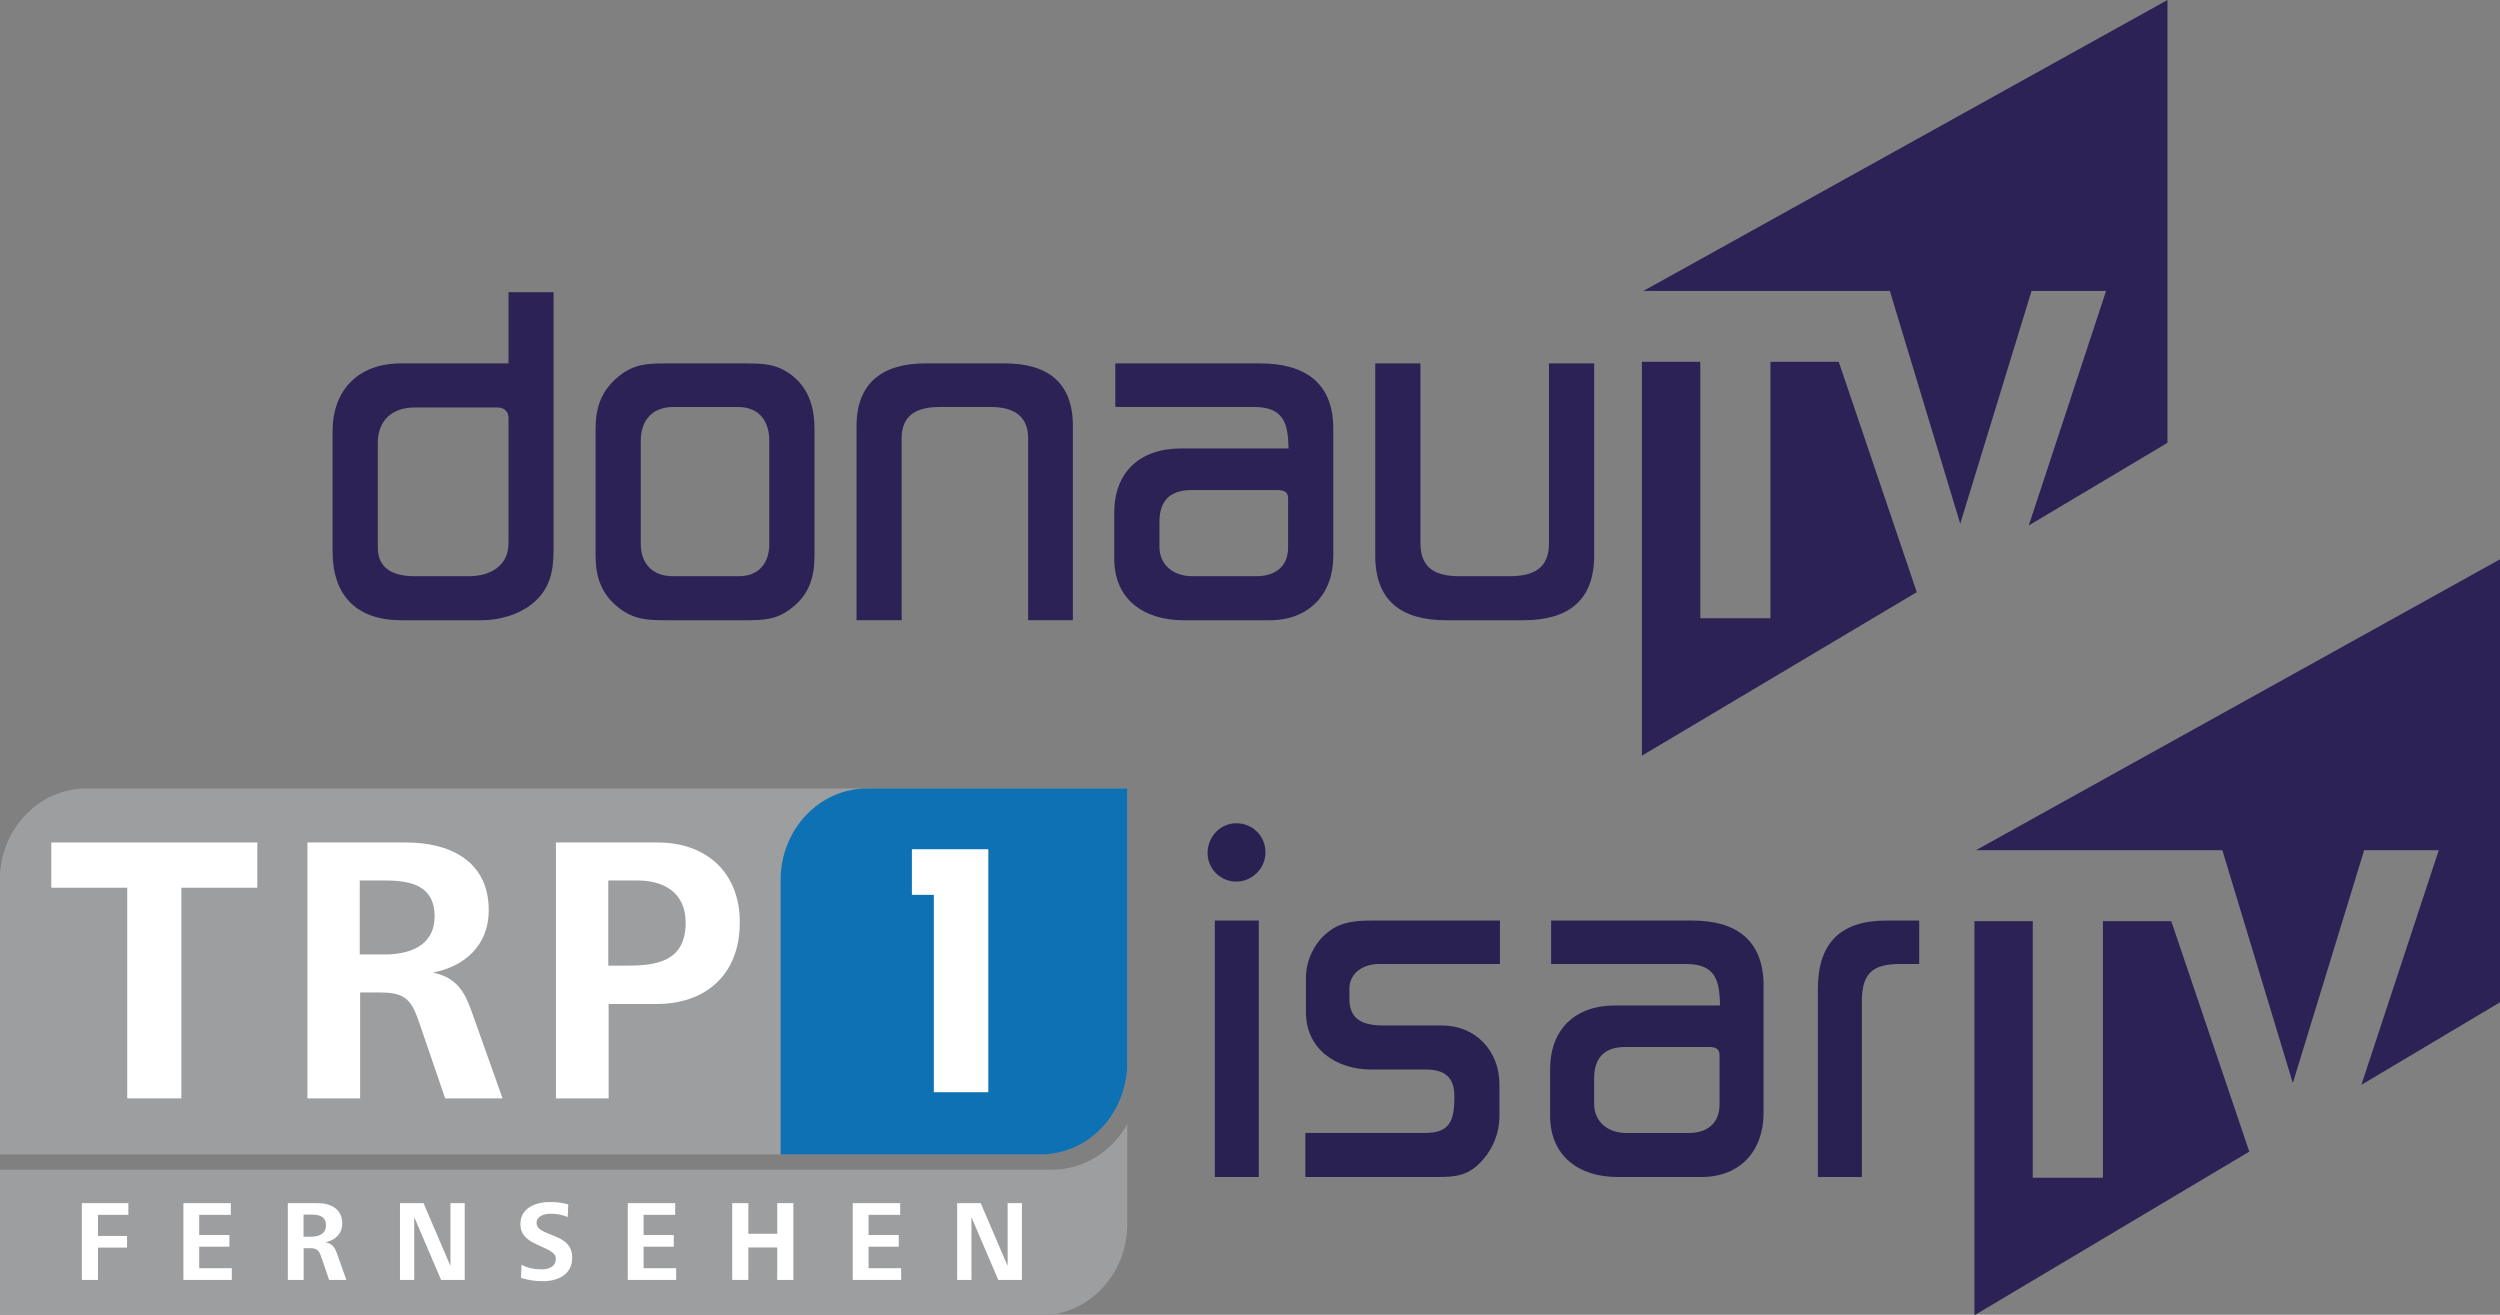 <?xml version="1.0" encoding="UTF-8" standalone="no"?>
<svg xmlns:rdf="http://www.w3.org/1999/02/22-rdf-syntax-ns#" xmlns="http://www.w3.org/2000/svg" height="315.54" width="600" version="1.1" xmlns:cc="http://creativecommons.org/ns#" xmlns:dc="http://purl.org/dc/elements/1.1/" viewBox="0 0 158.75 83.486">
 <rect x="0" y="0" width="158.75" height="83.486" fill="#808080" stroke="none"/>
 <g transform="translate(153.77 35.958)">
  <path d="m-89.979-12.883h-5.034c-2.7 0-4.367 1.233-4.367 3.971v12.338h2.865v-11.553c0-1.534 1.034-1.989 2.435-1.989h3.198c1.372 0 2.4 0.485 2.4 1.989v11.552h2.84v-12.337c0-2.767-1.6-3.971-4.337-3.971m18.004 11.685c0 1.204-0.8 1.827-2.004 1.827h-4.103c-1.13 0-2.062-0.683-2.062-1.857v-1.6c0-1.329 0.668-2.011 2.033-2.011h5.468c0.367 0 0.668 0.096 0.668 0.521zm-1.769-11.685h-9.204v2.767h8.8c1.901 0 2.173 1.042 2.202 2.635h-6.833c-2.598 0-4.235 1.497-4.235 4.074v2.929c0 2.606 1.901 3.905 4.404 3.905h5.468c2.495 0 4.036-1.659 4.036-4.066v-8.11c0-2.899-1.805-4.132-4.638-4.132m-31.176 11.494c0 1.167-0.66 2.018-1.93 2.018h-4.2c-1.3 0-2.03-0.815-2.03-2.055v-6.547c0-1.262 0.7-2.143 2.06-2.143h4.11c1.36 0 1.99 0.91 1.99 2.143zm1.51-10.679c-0.97-0.785-1.84-0.815-3.04-0.815h-4.97c-1.26 0-2.1 0.03-3.09 0.844-1.07 0.881-1.44 1.953-1.44 3.288v8.11c0 1.299 0.37 2.407 1.44 3.251 0.99 0.785 1.86 0.815 3.09 0.815h4.97c1.2 0 2.03-0.029 3-0.815 1.07-0.844 1.4-1.952 1.4-3.251v-8.11c0-1.269-0.33-2.473-1.36-3.317m48-0.815v11.428c0 1.629-1.035 2.084-2.532 2.084h-3.134c-1.497 0-2.495-0.455-2.495-2.114v-11.398h-2.87v12.205c0 2.87 1.666 4.103 4.499 4.103h4.903c2.833 0 4.499-1.233 4.499-4.103v-12.206zm-66.07 11.428c0 1.431-1.17 2.084-2.51 2.084h-3.46c-1.27 0-2.33-0.426-2.33-1.827v-6.642c0-1.395 0.89-2.245 2.33-2.245h5.27c0.4 0 0.7 0.227 0.7 0.653zm0-11.428h-6.84c-2.7 0-4.33 1.696-4.33 4.294v7.655c0 2.767 1.5 4.36 4.37 4.36h5.03c1.17 0 2.37-0.323 3.27-1.042 1.13-0.91 1.36-2.048 1.36-3.413v-16.375h-2.86z" stroke-width=".734" fill="#2c2255"/>
  <path d="m-49.413-17.485h15.648l4.469 14.782 4.529-14.782h4.734l-4.91 14.892 8.807-5.247v-28.118zm8.066 4.499v16.287h-4.455v-16.287h-3.707v25.014l17.454-10.386-4.955-14.628z" stroke-width=".734" fill="#2c2255"/>
  <g transform="matrix(.451 0 0 .451 -116.27 -76.742)">
   <path d="m64.883 255.13h-148.06v20.5h146.55c6.738 0 12.201-5.77 12.201-12.88v-14.06c-2.136 3.84-6.122 6.44-10.691 6.44" fill="#9c9e9f"/>
   <path d="m-70.973 201.44c-6.739 0-12.202 5.77-12.202 12.88v38.66h146.55c6.736 0 12.2-5.77 12.2-12.89v-38.65z" fill="#9c9e9f"/>
   <path d="m38.966 201.44c-6.74 0-12.203 5.77-12.203 12.88v38.66h36.608c6.74 0 12.203-5.77 12.203-12.89v-38.65z" fill="#0e71b4"/>
   <g fill="#fff">
    <path d="m45.245 210v6.42h3.089v27.79h7.672v-34.21z"/>
    <path d="m-57.611 215.42v29.66h-7.623v-29.66h-10.691v-6.37h29.006v6.37z"/>
    <path d="m-28.863 214.4h-3.632v10.42h3.428c3.479 0 7.111-1.13 7.111-5.4 0-4.21-3.223-5.02-6.907-5.02m8.39 30.68-3.529-10.32c-1.177-3.51-1.944-4.59-5.679-4.59h-2.763v14.91h-7.418v-36.03h13.916c5.831 0 11.612 2.38 11.612 9.56 0 4.97-3.479 7.94-7.878 8.75 3.069 0.65 4.348 2.33 5.422 5.35l4.4 12.37z"/>
    <path d="m6.639 214.4h-4.143v11.99h2.66c4.143 0 8.236-0.59 8.236-6.05 0-4.27-3.121-5.94-6.753-5.94m2.66 17.39h-6.753v13.29h-7.418v-36.03h14.375c6.548 0 11.51 4 11.51 11.24 0 7.67-5.115 11.5-11.715 11.5"/>
    <path d="m-69.357 261.48v2.97h4.098v1.64h-4.098v4.55h-2.271v-10.81h6.553v1.65z"/>
    <path d="m-57.325 270.64v-10.81h6.676v1.65h-4.451v2.84h4.251v1.64h-4.251v3.03h4.589v1.65z"/>
    <path d="m-39.324 261.44h-1.089v3.12h1.028c1.044 0 2.133-0.34 2.133-1.62 0-1.26-0.967-1.5-2.072-1.5m2.517 9.2-1.059-3.09c-0.353-1.06-0.582-1.38-1.703-1.38h-0.829v4.47h-2.225v-10.81h4.175c1.749 0 3.483 0.72 3.483 2.87 0 1.49-1.044 2.38-2.363 2.63 0.921 0.19 1.304 0.69 1.627 1.6l1.319 3.71z"/>
    <path d="m-21.046 270.64-3.775-8.83v8.83h-2.011v-10.81h3.315l3.791 8.85v-8.85h2.01v10.81z"/>
    <path d="m-6.651 270.82c-1.059 0-2.134-0.13-3.147-0.47l0.077-1.85c0.889 0.49 1.872 0.65 2.869 0.65 0.952 0 1.965-0.36 1.965-1.51 0-0.82-1.089-1.26-1.826-1.6l-1.044-0.49c-1.198-0.56-2.119-1.31-2.119-2.78 0-2.35 2.287-3.1 4.16-3.1 0.874 0 1.734 0.1 2.579 0.34l-0.077 1.78c-0.721-0.32-1.58-0.47-2.363-0.47-0.844 0-2.026 0.26-2.026 1.33 0 0.75 0.89 1.15 1.566 1.43l1.105 0.45c1.351 0.55 2.348 1.31 2.348 3 0 2.37-2.056 3.29-4.067 3.29"/>
    <path d="m5.242 270.64v-10.81h6.676v1.65h-4.452v2.84h4.252v1.64h-4.252v3.03h4.589v1.65z"/>
    <path d="m26.283 270.64v-4.57h-4.067v4.57h-2.272v-10.81h2.272v4.31h4.067v-4.31h2.271v10.81z"/>
    <path d="m36.917 270.64v-10.81h6.676v1.65h-4.45v2.84h4.251v1.64h-4.251v3.03h4.588v1.65z"/>
    <path d="m57.405 270.64-3.775-8.83v8.83h-2.011v-10.81h3.315l3.791 8.85v-8.85h2.01v10.81z"/>
   </g>
  </g>
  <g transform="matrix(.517 0 0 .517 -9.47 -30.036)">
   <g fill="#2a2153">
    <path d="m-129.9 101.61h5.4v31.5h-5.4zm2.64-4.782c-1.95 0-3.53-1.572-3.53-3.519 0-1.952 1.52-3.649 3.53-3.649s3.58 1.572 3.58 3.584c0 1.952-1.64 3.584-3.58 3.584"/>
    <path d="m-109.78 106.95c-1.83 0-3.59 1.07-3.59 3.02v1.26c0 2.77 1.95 3.27 4.34 3.27h7.04c4.151 0 7.046 3.14 7.046 7.23v3.96c0 1.95-0.758 3.84-2.011 5.28-1.702 1.95-3.205 2.14-5.665 2.14h-16.16v-5.41h14.72c3.21 0 3.58-1.76 3.58-4.52 0-2.39-1.26-3.27-3.52-3.27h-6.66c-4.28 0-8.05-2.45-8.05-7.05v-4.21c0-2.2 1.07-4.4 2.83-5.72 1.57-1.19 3.39-1.32 5.28-1.32h15.717v5.34z"/>
    <path d="m-67.908 118.14c0-0.81-0.565-1-1.258-1h-10.313c-2.577 0-3.834 1.32-3.834 3.9v3.08c0 2.26 1.762 3.58 3.898 3.58h7.733c2.266 0 3.774-1.19 3.774-3.52zm-2.202 14.97h-10.313c-4.713 0-8.297-2.52-8.297-7.55v-5.65c0-4.97 3.08-7.87 7.983-7.87h12.893c-0.064-3.08-0.568-5.09-4.152-5.09h-16.599v-5.34h17.352c5.347 0 8.741 2.39 8.741 7.98v15.66c0 4.65-2.89 7.86-7.608 7.86"/>
    <path d="m-45.271 106.95c-3.395-0.06-5.157 0.7-5.157 4.53v21.63h-5.406v-23.08c0-5.65 2.765-8.42 8.426-8.42h4.024v5.34z"/>
   </g>
   <path fill="#2c2255" d="m-36.423 92.973h30.272l8.655 28.597 8.762-28.597h9.163l-9.503 28.817 17.038-10.15v-54.406zm15.603 8.707v31.52h-8.62v-31.52h-7.159v48.41l33.756-20.1-9.585-28.31z"/>
  </g>
 </g>
</svg>
